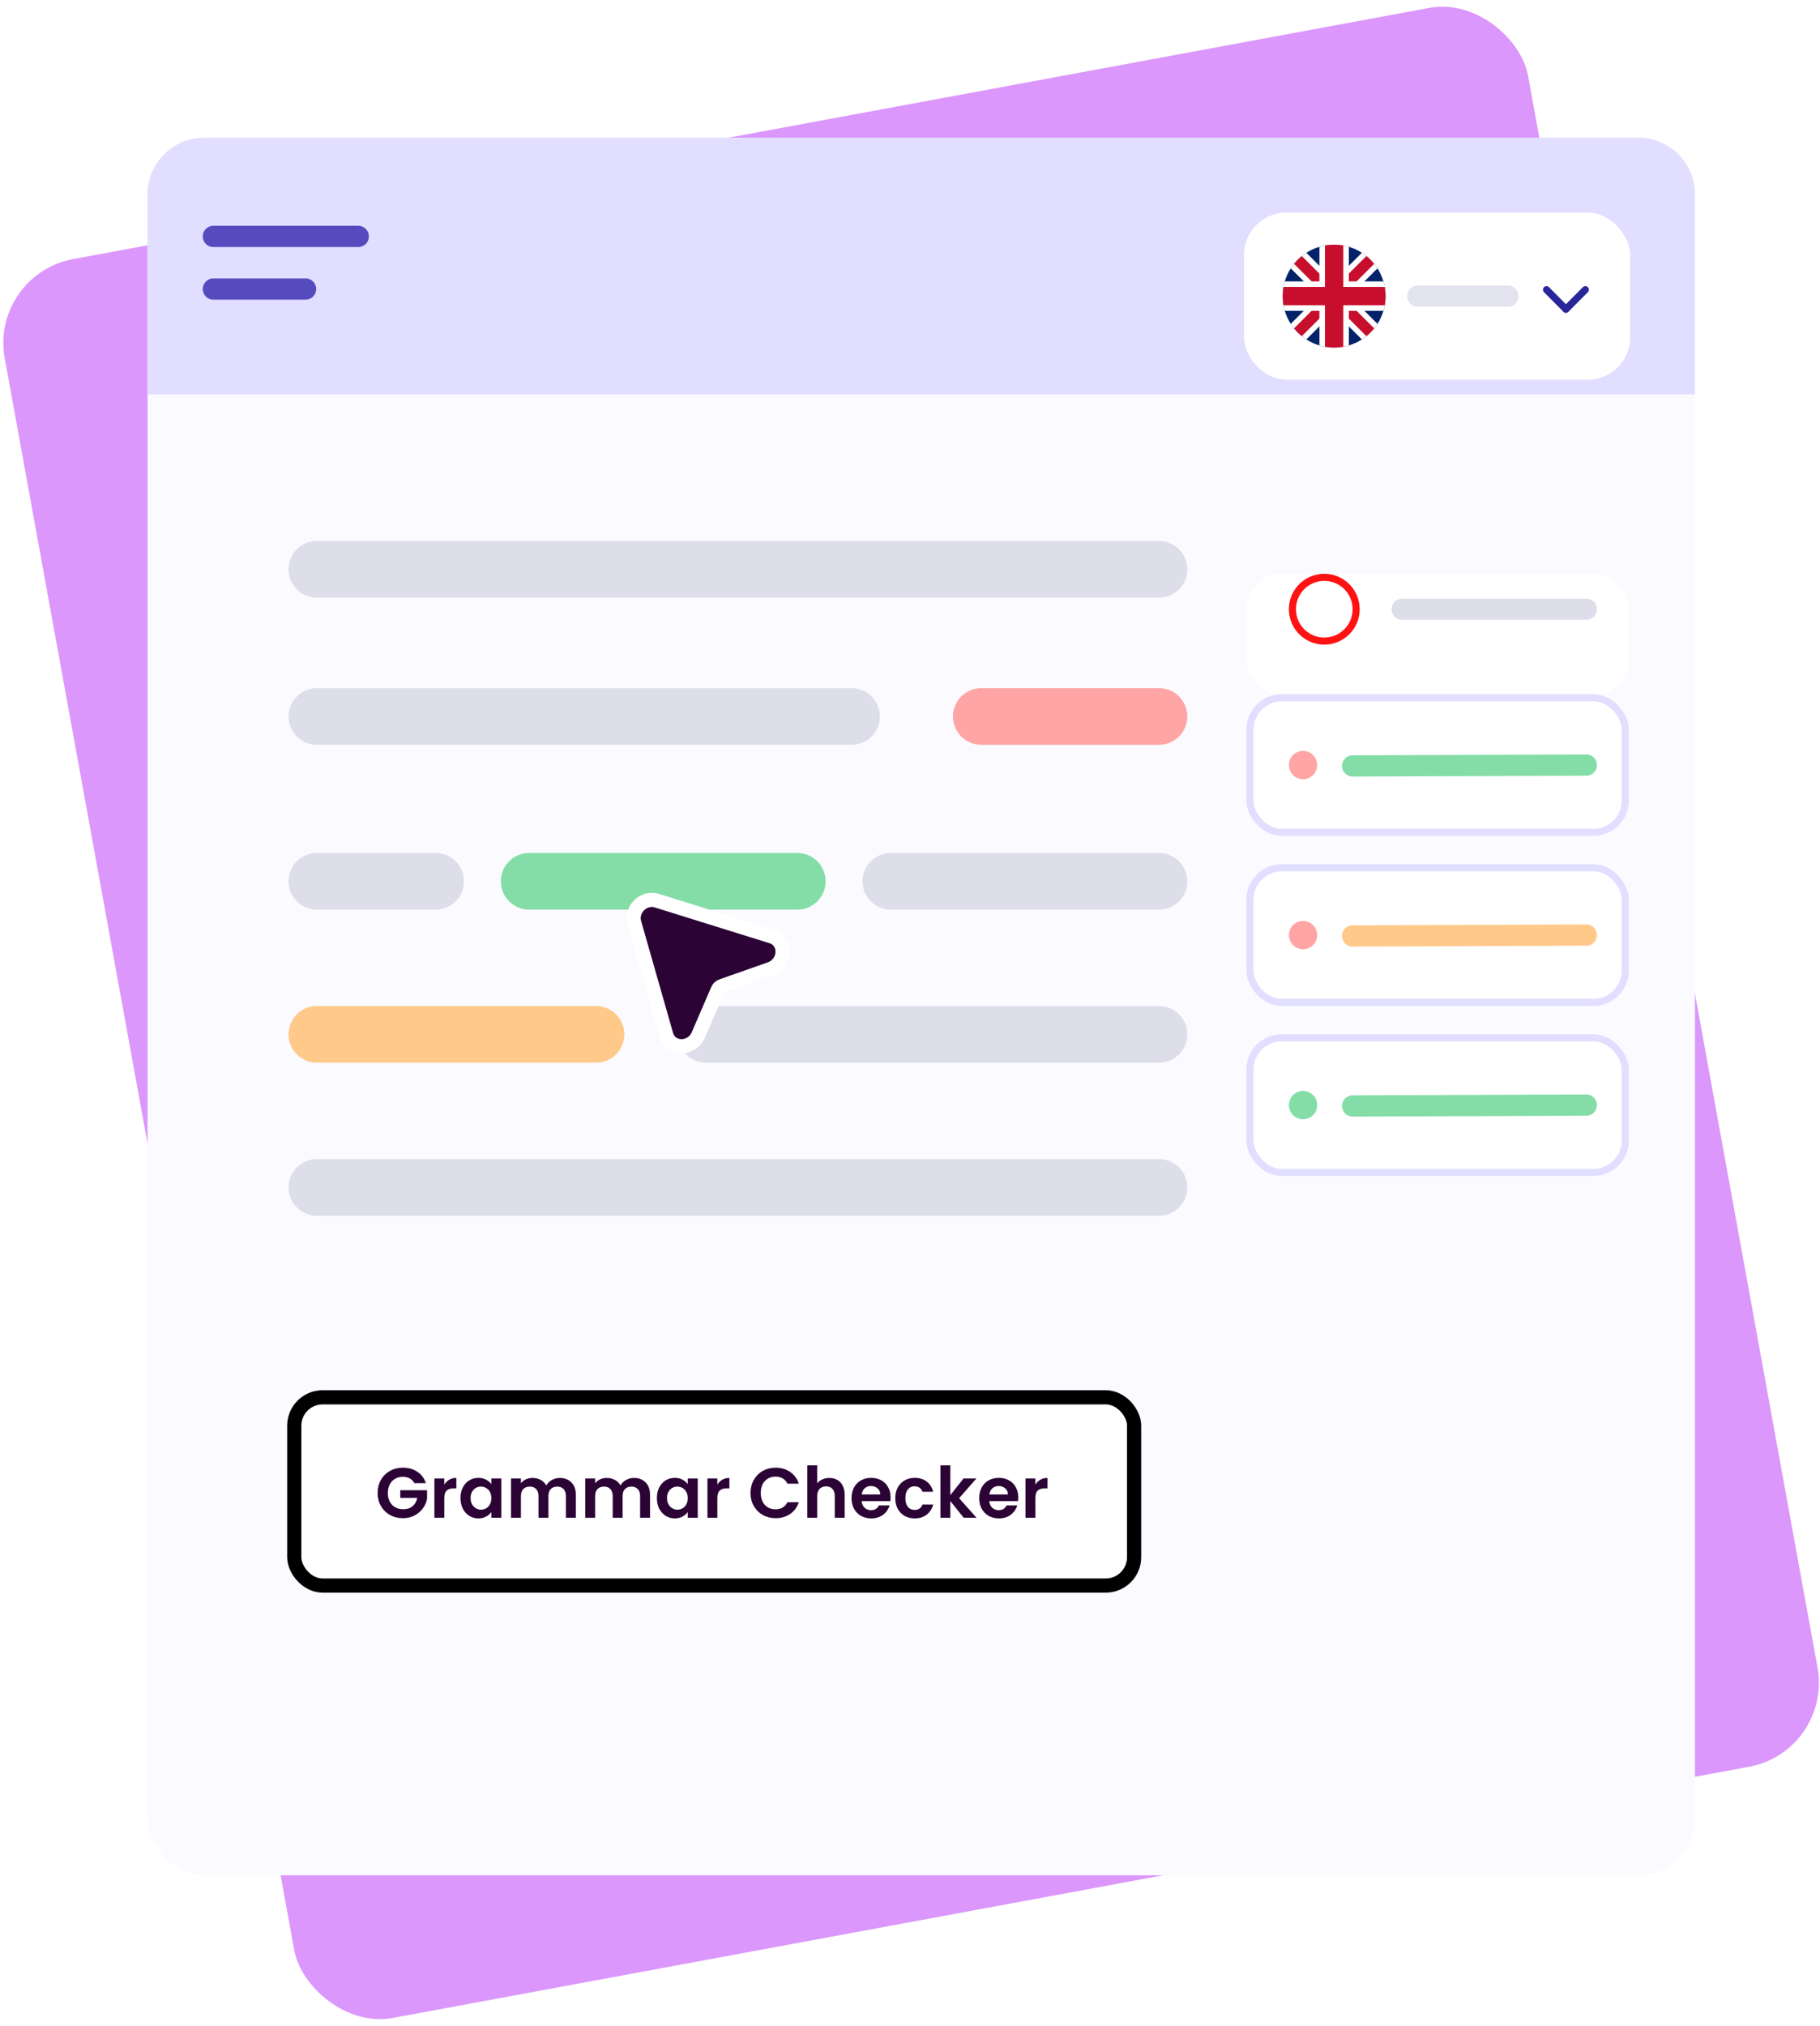<svg width="257" height="286" viewBox="0 0 257 286" fill="none" xmlns="http://www.w3.org/2000/svg">
<rect width="218.835" height="252.314" rx="12" transform="matrix(0.983 -0.182 0.179 0.984 -1.481 38.758)" fill="#DB97FB"/>
<rect x="20.835" y="19.452" width="218.505" height="245.264" rx="8" fill="#FAFAFF"/>
<path d="M44.745 80.363H163.657" stroke="#DEDEEA" stroke-width="8" stroke-linecap="round"/>
<path d="M138.564 101.137H163.657" stroke="#FFA5A5" stroke-width="8" stroke-linecap="round"/>
<path d="M44.745 101.137H120.244" stroke="#DEDEEA" stroke-width="8" stroke-linecap="round"/>
<path d="M125.795 124.404H163.656" stroke="#DEDEEA" stroke-width="8" stroke-linecap="round"/>
<path d="M74.723 124.404H112.585" stroke="#84DDA7" stroke-width="8" stroke-linecap="round"/>
<path d="M44.745 124.404H61.511" stroke="#DEDEEA" stroke-width="8" stroke-linecap="round"/>
<path d="M99.704 146.009L163.657 146.009" stroke="#DEDEEA" stroke-width="8" stroke-linecap="round"/>
<path d="M44.745 146.009L84.16 146.009" stroke="#FFC98A" stroke-width="8" stroke-linecap="round"/>
<path d="M44.745 167.614H163.657" stroke="#DEDEEA" stroke-width="8" stroke-linecap="round"/>
<path d="M20.835 27.434C20.835 23.015 24.417 19.434 28.835 19.434H231.34C235.758 19.434 239.34 23.015 239.34 27.434V55.666H20.835V27.434Z" fill="#E1DEFF"/>
<g filter="url(#filter0_d_0_1)">
<rect x="175.668" y="25.995" width="54.524" height="23.607" rx="6" fill="white"/>
<path d="M200.204 37.798H212.926" stroke="#E3E3F0" stroke-width="3" stroke-linecap="round"/>
<path d="M195.66 37.799C195.66 38.24 195.618 38.676 195.545 39.096C195.493 39.361 195.431 39.62 195.358 39.874C195.161 40.533 194.875 41.145 194.512 41.711C194.367 41.939 194.216 42.152 194.05 42.354C193.941 42.489 193.827 42.619 193.712 42.743C193.479 42.998 193.224 43.236 192.949 43.454C192.814 43.563 192.674 43.667 192.528 43.766C192.456 43.818 192.383 43.869 192.31 43.916C191.744 44.279 191.126 44.565 190.467 44.762C190.212 44.834 189.953 44.897 189.688 44.949C189.267 45.021 188.831 45.063 188.39 45.063C187.948 45.063 187.512 45.021 187.092 44.949C186.827 44.897 186.567 44.834 186.313 44.762C185.653 44.565 185.035 44.279 184.469 43.916C184.246 43.771 184.033 43.62 183.831 43.454C183.695 43.345 183.566 43.231 183.441 43.112C183.187 42.878 182.948 42.624 182.73 42.354C182.621 42.219 182.512 42.079 182.413 41.934C182.366 41.861 182.314 41.789 182.267 41.716C181.904 41.151 181.618 40.533 181.421 39.874C181.348 39.62 181.286 39.361 181.234 39.096C181.161 38.676 181.12 38.24 181.12 37.799C181.12 37.358 181.161 36.922 181.234 36.502C181.281 36.237 181.343 35.978 181.421 35.724C181.618 35.065 181.904 34.447 182.267 33.882C182.314 33.804 182.366 33.731 182.413 33.659C182.512 33.513 182.615 33.378 182.73 33.243C182.948 32.968 183.187 32.714 183.441 32.481C183.566 32.361 183.695 32.252 183.831 32.144C184.033 31.977 184.246 31.827 184.469 31.682H184.474C185.04 31.319 185.653 31.033 186.313 30.836C186.567 30.758 186.827 30.696 187.092 30.649C187.512 30.577 187.948 30.535 188.39 30.535C188.831 30.535 189.267 30.577 189.688 30.649C189.953 30.696 190.212 30.758 190.467 30.836C191.126 31.033 191.739 31.319 192.305 31.682C192.383 31.723 192.45 31.775 192.523 31.832C192.669 31.931 192.809 32.035 192.944 32.144C193.214 32.361 193.468 32.6 193.702 32.854C193.821 32.979 193.936 33.109 194.045 33.243C194.211 33.446 194.361 33.659 194.507 33.882C194.87 34.447 195.156 35.065 195.353 35.724C195.431 35.978 195.493 36.237 195.54 36.502C195.613 36.922 195.654 37.358 195.654 37.799H195.66Z" fill="#022269"/>
<path d="M190.59 37.798L192.667 39.874L194.511 41.715C194.365 41.939 194.215 42.151 194.049 42.354C193.94 42.489 193.825 42.618 193.711 42.743C193.478 42.997 193.223 43.236 192.948 43.454C192.813 43.563 192.673 43.666 192.527 43.765C192.455 43.817 192.382 43.869 192.309 43.915L188.389 39.998L184.468 43.915C184.245 43.77 184.032 43.62 183.829 43.454C183.694 43.345 183.565 43.23 183.44 43.111C183.186 42.878 182.947 42.623 182.729 42.354C182.62 42.219 182.51 42.079 182.412 41.933C182.365 41.861 182.313 41.788 182.266 41.715L186.187 37.798L184.11 35.723L182.266 33.881C182.313 33.803 182.365 33.731 182.412 33.658C182.51 33.513 182.614 33.378 182.729 33.243C182.947 32.968 183.186 32.714 183.44 32.48C183.565 32.361 183.694 32.252 183.829 32.143C184.032 31.977 184.245 31.826 184.468 31.681L186.312 33.523L188.389 35.598L190.466 33.523L192.309 31.681C192.387 31.723 192.455 31.774 192.527 31.832C192.673 31.93 192.813 32.034 192.948 32.143C193.218 32.361 193.472 32.599 193.706 32.854C193.825 32.978 193.94 33.108 194.049 33.243C194.215 33.445 194.365 33.658 194.511 33.881L192.667 35.723L190.59 37.798Z" fill="white"/>
<path d="M191.566 39.873L194.048 42.353C193.939 42.488 193.825 42.618 193.71 42.742C193.477 42.997 193.222 43.235 192.947 43.453L190.465 40.973L188.388 38.898L183.829 43.453C183.694 43.344 183.564 43.23 183.439 43.111C183.185 42.877 182.946 42.623 182.728 42.353L187.287 37.798L185.21 35.723L182.728 33.242C182.946 32.968 183.185 32.713 183.439 32.48C183.564 32.361 183.694 32.252 183.829 32.143L186.311 34.623L188.388 36.698L192.947 32.143C193.217 32.361 193.472 32.599 193.705 32.853C193.825 32.978 193.939 33.108 194.048 33.242L189.489 37.798L191.566 39.873Z" fill="#C70F2D"/>
<path d="M195.659 37.799C195.659 38.24 195.618 38.676 195.545 39.096C195.493 39.361 195.431 39.62 195.358 39.874H190.467V44.762C190.212 44.834 189.953 44.897 189.688 44.949C189.267 45.021 188.831 45.063 188.39 45.063C187.948 45.063 187.512 45.021 187.091 44.949C186.827 44.897 186.567 44.834 186.313 44.762V39.874H181.421C181.348 39.62 181.286 39.361 181.234 39.096C181.161 38.676 181.12 38.24 181.12 37.799C181.12 37.358 181.161 36.922 181.234 36.502C181.281 36.237 181.343 35.978 181.421 35.724H186.313V30.836C186.567 30.758 186.827 30.696 187.091 30.649C187.512 30.577 187.948 30.535 188.39 30.535C188.831 30.535 189.267 30.577 189.688 30.649C189.953 30.696 190.212 30.758 190.467 30.836V35.724H195.358C195.436 35.978 195.498 36.237 195.545 36.502C195.618 36.922 195.659 37.358 195.659 37.799Z" fill="white"/>
<path d="M195.659 37.799C195.659 38.24 195.618 38.676 195.545 39.096H189.688V44.949C189.267 45.021 188.831 45.063 188.39 45.063C187.948 45.063 187.512 45.021 187.091 44.949V39.096H181.234C181.161 38.676 181.12 38.24 181.12 37.799C181.12 37.358 181.161 36.922 181.234 36.502H187.091V30.649C187.512 30.577 187.948 30.535 188.39 30.535C188.831 30.535 189.267 30.577 189.688 30.649V36.502H195.545C195.618 36.922 195.659 37.358 195.659 37.799Z" fill="#C70F2D"/>
<path d="M221.121 39.651L223.866 36.891" stroke="#292699" stroke-linecap="round" stroke-linejoin="round"/>
<path d="M221.122 39.651L218.378 36.891" stroke="#292699" stroke-linecap="round" stroke-linejoin="round"/>
</g>
<path d="M30.132 33.37H50.588" stroke="#564BBE" stroke-width="3" stroke-linecap="round"/>
<path d="M30.132 40.802H43.149" stroke="#564BBE" stroke-width="3" stroke-linecap="round"/>
<g filter="url(#filter1_d_0_1)">
<rect x="176.001" y="76.997" width="54" height="17.161" rx="5" fill="white"/>
</g>
<path d="M198.001 85.997L224.001 85.997" stroke="#DEDEEA" stroke-width="3" stroke-linecap="round"/>
<rect x="176.501" y="98.497" width="53" height="19" rx="4.5" fill="white" stroke="#E1DEFF"/>
<rect x="176.501" y="122.497" width="53" height="19" rx="4.5" fill="white" stroke="#E1DEFF"/>
<rect x="176.501" y="146.497" width="53" height="19" rx="4.5" fill="white" stroke="#E1DEFF"/>
<path d="M191.001 108.118L224.001 107.997" stroke="#84DDA7" stroke-width="3" stroke-linecap="round"/>
<path d="M191.001 132.118L224.001 131.997" stroke="#FFC98A" stroke-width="3" stroke-linecap="round"/>
<path d="M191.001 156.118L224.001 155.997" stroke="#84DDA7" stroke-width="3" stroke-linecap="round"/>
<circle cx="187.001" cy="85.997" r="4.5" stroke="#FF1212"/>
<circle cx="184.001" cy="107.997" r="2" fill="#FFA5A5"/>
<circle cx="184.001" cy="131.997" r="2" fill="#FFA5A5"/>
<circle cx="184.001" cy="155.997" r="2" fill="#84DDA7"/>
<rect x="41.554" y="197.246" width="118.591" height="26.57" rx="4" fill="white" stroke="black" stroke-width="2"/>
<path d="M58.524 209.366C58.364 209.073 58.144 208.849 57.864 208.696C57.584 208.543 57.258 208.466 56.884 208.466C56.471 208.466 56.104 208.559 55.784 208.746C55.464 208.933 55.214 209.199 55.034 209.546C54.854 209.893 54.764 210.293 54.764 210.746C54.764 211.213 54.854 211.619 55.034 211.966C55.221 212.313 55.477 212.579 55.804 212.766C56.131 212.953 56.511 213.046 56.944 213.046C57.477 213.046 57.914 212.906 58.254 212.626C58.594 212.339 58.818 211.943 58.924 211.436H56.524V210.366H60.304V211.586C60.211 212.073 60.011 212.523 59.704 212.936C59.398 213.349 59.001 213.683 58.514 213.936C58.034 214.183 57.494 214.306 56.894 214.306C56.221 214.306 55.611 214.156 55.064 213.856C54.524 213.549 54.097 213.126 53.784 212.586C53.477 212.046 53.324 211.433 53.324 210.746C53.324 210.059 53.477 209.446 53.784 208.906C54.097 208.359 54.524 207.936 55.064 207.636C55.611 207.329 56.218 207.176 56.884 207.176C57.671 207.176 58.354 207.369 58.934 207.756C59.514 208.136 59.914 208.673 60.134 209.366H58.524ZM62.74 209.566C62.92 209.273 63.153 209.043 63.44 208.876C63.733 208.709 64.067 208.626 64.44 208.626V210.096H64.07C63.63 210.096 63.297 210.199 63.07 210.406C62.85 210.613 62.74 210.973 62.74 211.486V214.246H61.34V208.706H62.74V209.566ZM65.023 211.456C65.023 210.896 65.133 210.399 65.353 209.966C65.579 209.533 65.883 209.199 66.263 208.966C66.65 208.733 67.079 208.616 67.553 208.616C67.966 208.616 68.326 208.699 68.633 208.866C68.946 209.033 69.196 209.243 69.383 209.496V208.706H70.793V214.246H69.383V213.436C69.203 213.696 68.953 213.913 68.633 214.086C68.32 214.253 67.956 214.336 67.543 214.336C67.076 214.336 66.65 214.216 66.263 213.976C65.883 213.736 65.579 213.399 65.353 212.966C65.133 212.526 65.023 212.023 65.023 211.456ZM69.383 211.476C69.383 211.136 69.316 210.846 69.183 210.606C69.049 210.359 68.87 210.173 68.643 210.046C68.416 209.913 68.173 209.846 67.913 209.846C67.653 209.846 67.413 209.909 67.193 210.036C66.973 210.163 66.793 210.349 66.653 210.596C66.519 210.836 66.453 211.123 66.453 211.456C66.453 211.789 66.519 212.083 66.653 212.336C66.793 212.583 66.973 212.773 67.193 212.906C67.419 213.039 67.659 213.106 67.913 213.106C68.173 213.106 68.416 213.043 68.643 212.916C68.87 212.783 69.049 212.596 69.183 212.356C69.316 212.109 69.383 211.816 69.383 211.476ZM79.04 208.626C79.72 208.626 80.267 208.836 80.68 209.256C81.1 209.669 81.31 210.249 81.31 210.996V214.246H79.91V211.186C79.91 210.753 79.8 210.423 79.58 210.196C79.36 209.963 79.06 209.846 78.68 209.846C78.3 209.846 77.997 209.963 77.77 210.196C77.55 210.423 77.44 210.753 77.44 211.186V214.246H76.04V211.186C76.04 210.753 75.93 210.423 75.71 210.196C75.49 209.963 75.19 209.846 74.81 209.846C74.424 209.846 74.117 209.963 73.89 210.196C73.67 210.423 73.56 210.753 73.56 211.186V214.246H72.16V208.706H73.56V209.376C73.74 209.143 73.97 208.959 74.25 208.826C74.537 208.693 74.85 208.626 75.19 208.626C75.624 208.626 76.01 208.719 76.35 208.906C76.69 209.086 76.954 209.346 77.14 209.686C77.32 209.366 77.58 209.109 77.92 208.916C78.267 208.723 78.64 208.626 79.04 208.626ZM89.519 208.626C90.199 208.626 90.745 208.836 91.159 209.256C91.579 209.669 91.789 210.249 91.789 210.996V214.246H90.389V211.186C90.389 210.753 90.279 210.423 90.059 210.196C89.839 209.963 89.539 209.846 89.159 209.846C88.779 209.846 88.475 209.963 88.249 210.196C88.029 210.423 87.919 210.753 87.919 211.186V214.246H86.519V211.186C86.519 210.753 86.409 210.423 86.189 210.196C85.969 209.963 85.669 209.846 85.289 209.846C84.902 209.846 84.595 209.963 84.369 210.196C84.149 210.423 84.039 210.753 84.039 211.186V214.246H82.639V208.706H84.039V209.376C84.219 209.143 84.449 208.959 84.729 208.826C85.015 208.693 85.329 208.626 85.669 208.626C86.102 208.626 86.489 208.719 86.829 208.906C87.169 209.086 87.432 209.346 87.619 209.686C87.799 209.366 88.059 209.109 88.399 208.916C88.745 208.723 89.119 208.626 89.519 208.626ZM92.757 211.456C92.757 210.896 92.867 210.399 93.087 209.966C93.314 209.533 93.617 209.199 93.997 208.966C94.384 208.733 94.814 208.616 95.287 208.616C95.701 208.616 96.061 208.699 96.367 208.866C96.681 209.033 96.931 209.243 97.117 209.496V208.706H98.527V214.246H97.117V213.436C96.937 213.696 96.687 213.913 96.367 214.086C96.054 214.253 95.691 214.336 95.277 214.336C94.811 214.336 94.384 214.216 93.997 213.976C93.617 213.736 93.314 213.399 93.087 212.966C92.867 212.526 92.757 212.023 92.757 211.456ZM97.117 211.476C97.117 211.136 97.051 210.846 96.917 210.606C96.784 210.359 96.604 210.173 96.377 210.046C96.151 209.913 95.907 209.846 95.647 209.846C95.387 209.846 95.147 209.909 94.927 210.036C94.707 210.163 94.527 210.349 94.387 210.596C94.254 210.836 94.187 211.123 94.187 211.456C94.187 211.789 94.254 212.083 94.387 212.336C94.527 212.583 94.707 212.773 94.927 212.906C95.154 213.039 95.394 213.106 95.647 213.106C95.907 213.106 96.151 213.043 96.377 212.916C96.604 212.783 96.784 212.596 96.917 212.356C97.051 212.109 97.117 211.816 97.117 211.476ZM101.295 209.566C101.475 209.273 101.708 209.043 101.995 208.876C102.288 208.709 102.621 208.626 102.995 208.626V210.096H102.625C102.185 210.096 101.851 210.199 101.625 210.406C101.405 210.613 101.295 210.973 101.295 211.486V214.246H99.895V208.706H101.295V209.566ZM105.98 210.746C105.98 210.059 106.134 209.446 106.44 208.906C106.754 208.359 107.177 207.936 107.71 207.636C108.25 207.329 108.854 207.176 109.52 207.176C110.3 207.176 110.984 207.376 111.57 207.776C112.157 208.176 112.567 208.729 112.8 209.436H111.19C111.03 209.103 110.804 208.853 110.51 208.686C110.224 208.519 109.89 208.436 109.51 208.436C109.104 208.436 108.74 208.533 108.42 208.726C108.107 208.913 107.86 209.179 107.68 209.526C107.507 209.873 107.42 210.279 107.42 210.746C107.42 211.206 107.507 211.613 107.68 211.966C107.86 212.313 108.107 212.583 108.42 212.776C108.74 212.963 109.104 213.056 109.51 213.056C109.89 213.056 110.224 212.973 110.51 212.806C110.804 212.633 111.03 212.379 111.19 212.046H112.8C112.567 212.759 112.157 213.316 111.57 213.716C110.99 214.109 110.307 214.306 109.52 214.306C108.854 214.306 108.25 214.156 107.71 213.856C107.177 213.549 106.754 213.126 106.44 212.586C106.134 212.046 105.98 211.433 105.98 210.746ZM117.116 208.626C117.536 208.626 117.909 208.719 118.236 208.906C118.563 209.086 118.816 209.356 118.996 209.716C119.183 210.069 119.276 210.496 119.276 210.996V214.246H117.876V211.186C117.876 210.746 117.766 210.409 117.546 210.176C117.326 209.936 117.026 209.816 116.646 209.816C116.259 209.816 115.953 209.936 115.726 210.176C115.506 210.409 115.396 210.746 115.396 211.186V214.246H113.996V206.846H115.396V209.396C115.576 209.156 115.816 208.969 116.116 208.836C116.416 208.696 116.749 208.626 117.116 208.626ZM125.757 211.356C125.757 211.556 125.744 211.736 125.717 211.896H121.667C121.701 212.296 121.841 212.609 122.087 212.836C122.334 213.063 122.637 213.176 122.997 213.176C123.517 213.176 123.887 212.953 124.107 212.506H125.617C125.457 213.039 125.151 213.479 124.697 213.826C124.244 214.166 123.687 214.336 123.027 214.336C122.494 214.336 122.014 214.219 121.587 213.986C121.167 213.746 120.837 213.409 120.597 212.976C120.364 212.543 120.247 212.043 120.247 211.476C120.247 210.903 120.364 210.399 120.597 209.966C120.831 209.533 121.157 209.199 121.577 208.966C121.997 208.733 122.481 208.616 123.027 208.616C123.554 208.616 124.024 208.729 124.437 208.956C124.857 209.183 125.181 209.506 125.407 209.926C125.641 210.339 125.757 210.816 125.757 211.356ZM124.307 210.956C124.301 210.596 124.171 210.309 123.917 210.096C123.664 209.876 123.354 209.766 122.987 209.766C122.641 209.766 122.347 209.873 122.107 210.086C121.874 210.293 121.731 210.583 121.677 210.956H124.307ZM126.419 211.476C126.419 210.903 126.536 210.403 126.769 209.976C127.003 209.543 127.326 209.209 127.739 208.976C128.153 208.736 128.626 208.616 129.159 208.616C129.846 208.616 130.413 208.789 130.859 209.136C131.313 209.476 131.616 209.956 131.769 210.576H130.259C130.179 210.336 130.043 210.149 129.849 210.016C129.663 209.876 129.429 209.806 129.149 209.806C128.749 209.806 128.433 209.953 128.199 210.246C127.966 210.533 127.849 210.943 127.849 211.476C127.849 212.003 127.966 212.413 128.199 212.706C128.433 212.993 128.749 213.136 129.149 213.136C129.716 213.136 130.086 212.883 130.259 212.376H131.769C131.616 212.976 131.313 213.453 130.859 213.806C130.406 214.159 129.839 214.336 129.159 214.336C128.626 214.336 128.153 214.219 127.739 213.986C127.326 213.746 127.003 213.413 126.769 212.986C126.536 212.553 126.419 212.049 126.419 211.476ZM136.075 214.246L134.195 211.886V214.246H132.795V206.846H134.195V211.056L136.055 208.706H137.875L135.435 211.486L137.895 214.246H136.075ZM143.785 211.356C143.785 211.556 143.771 211.736 143.745 211.896H139.695C139.728 212.296 139.868 212.609 140.115 212.836C140.361 213.063 140.665 213.176 141.025 213.176C141.545 213.176 141.915 212.953 142.135 212.506H143.645C143.485 213.039 143.178 213.479 142.725 213.826C142.271 214.166 141.715 214.336 141.055 214.336C140.521 214.336 140.041 214.219 139.615 213.986C139.195 213.746 138.865 213.409 138.625 212.976C138.391 212.543 138.275 212.043 138.275 211.476C138.275 210.903 138.391 210.399 138.625 209.966C138.858 209.533 139.185 209.199 139.605 208.966C140.025 208.733 140.508 208.616 141.055 208.616C141.581 208.616 142.051 208.729 142.465 208.956C142.885 209.183 143.208 209.506 143.435 209.926C143.668 210.339 143.785 210.816 143.785 211.356ZM142.335 210.956C142.328 210.596 142.198 210.309 141.945 210.096C141.691 209.876 141.381 209.766 141.015 209.766C140.668 209.766 140.375 209.873 140.135 210.086C139.901 210.293 139.758 210.583 139.705 210.956H142.335ZM146.207 209.566C146.387 209.273 146.62 209.043 146.907 208.876C147.2 208.709 147.533 208.626 147.907 208.626V210.096H147.537C147.097 210.096 146.763 210.199 146.537 210.406C146.317 210.613 146.207 210.973 146.207 211.486V214.246H144.807V208.706H146.207V209.566Z" fill="#2B0335"/>
<path d="M98.602 146.102L98.603 146.099L101.359 139.711L101.359 139.711L101.362 139.702C101.45 139.494 101.656 139.284 101.943 139.183L108.747 136.791C109.779 136.429 110.428 135.512 110.499 134.517C110.573 133.493 110.018 132.512 108.947 132.184C108.947 132.184 108.946 132.183 108.945 132.183L92.743 127.135C92.743 127.134 92.742 127.134 92.741 127.134C91.839 126.849 90.932 127.151 90.316 127.723C89.7 128.295 89.274 129.247 89.566 130.269L94.079 146.078C94.41 147.237 95.413 147.711 96.287 147.691C97.164 147.671 98.14 147.166 98.602 146.102Z" fill="#2B0335" stroke="white" stroke-width="2"/>
<defs>
<filter id="filter0_d_0_1" x="158.668" y="12.995" width="88.524" height="57.607" filterUnits="userSpaceOnUse" color-interpolation-filters="sRGB">
<feFlood flood-opacity="0" result="BackgroundImageFix"/>
<feColorMatrix in="SourceAlpha" type="matrix" values="0 0 0 0 0 0 0 0 0 0 0 0 0 0 0 0 0 0 127 0" result="hardAlpha"/>
<feOffset dy="4"/>
<feGaussianBlur stdDeviation="8.5"/>
<feComposite in2="hardAlpha" operator="out"/>
<feColorMatrix type="matrix" values="0 0 0 0 0 0 0 0 0 0 0 0 0 0 0 0 0 0 0.08 0"/>
<feBlend mode="normal" in2="BackgroundImageFix" result="effect1_dropShadow_0_1"/>
<feBlend mode="normal" in="SourceGraphic" in2="effect1_dropShadow_0_1" result="shape"/>
</filter>
<filter id="filter1_d_0_1" x="172.001" y="76.997" width="62" height="25.161" filterUnits="userSpaceOnUse" color-interpolation-filters="sRGB">
<feFlood flood-opacity="0" result="BackgroundImageFix"/>
<feColorMatrix in="SourceAlpha" type="matrix" values="0 0 0 0 0 0 0 0 0 0 0 0 0 0 0 0 0 0 127 0" result="hardAlpha"/>
<feOffset dy="4"/>
<feGaussianBlur stdDeviation="2"/>
<feComposite in2="hardAlpha" operator="out"/>
<feColorMatrix type="matrix" values="0 0 0 0 0 0 0 0 0 0 0 0 0 0 0 0 0 0 0.03 0"/>
<feBlend mode="normal" in2="BackgroundImageFix" result="effect1_dropShadow_0_1"/>
<feBlend mode="normal" in="SourceGraphic" in2="effect1_dropShadow_0_1" result="shape"/>
</filter>
</defs>
</svg>
